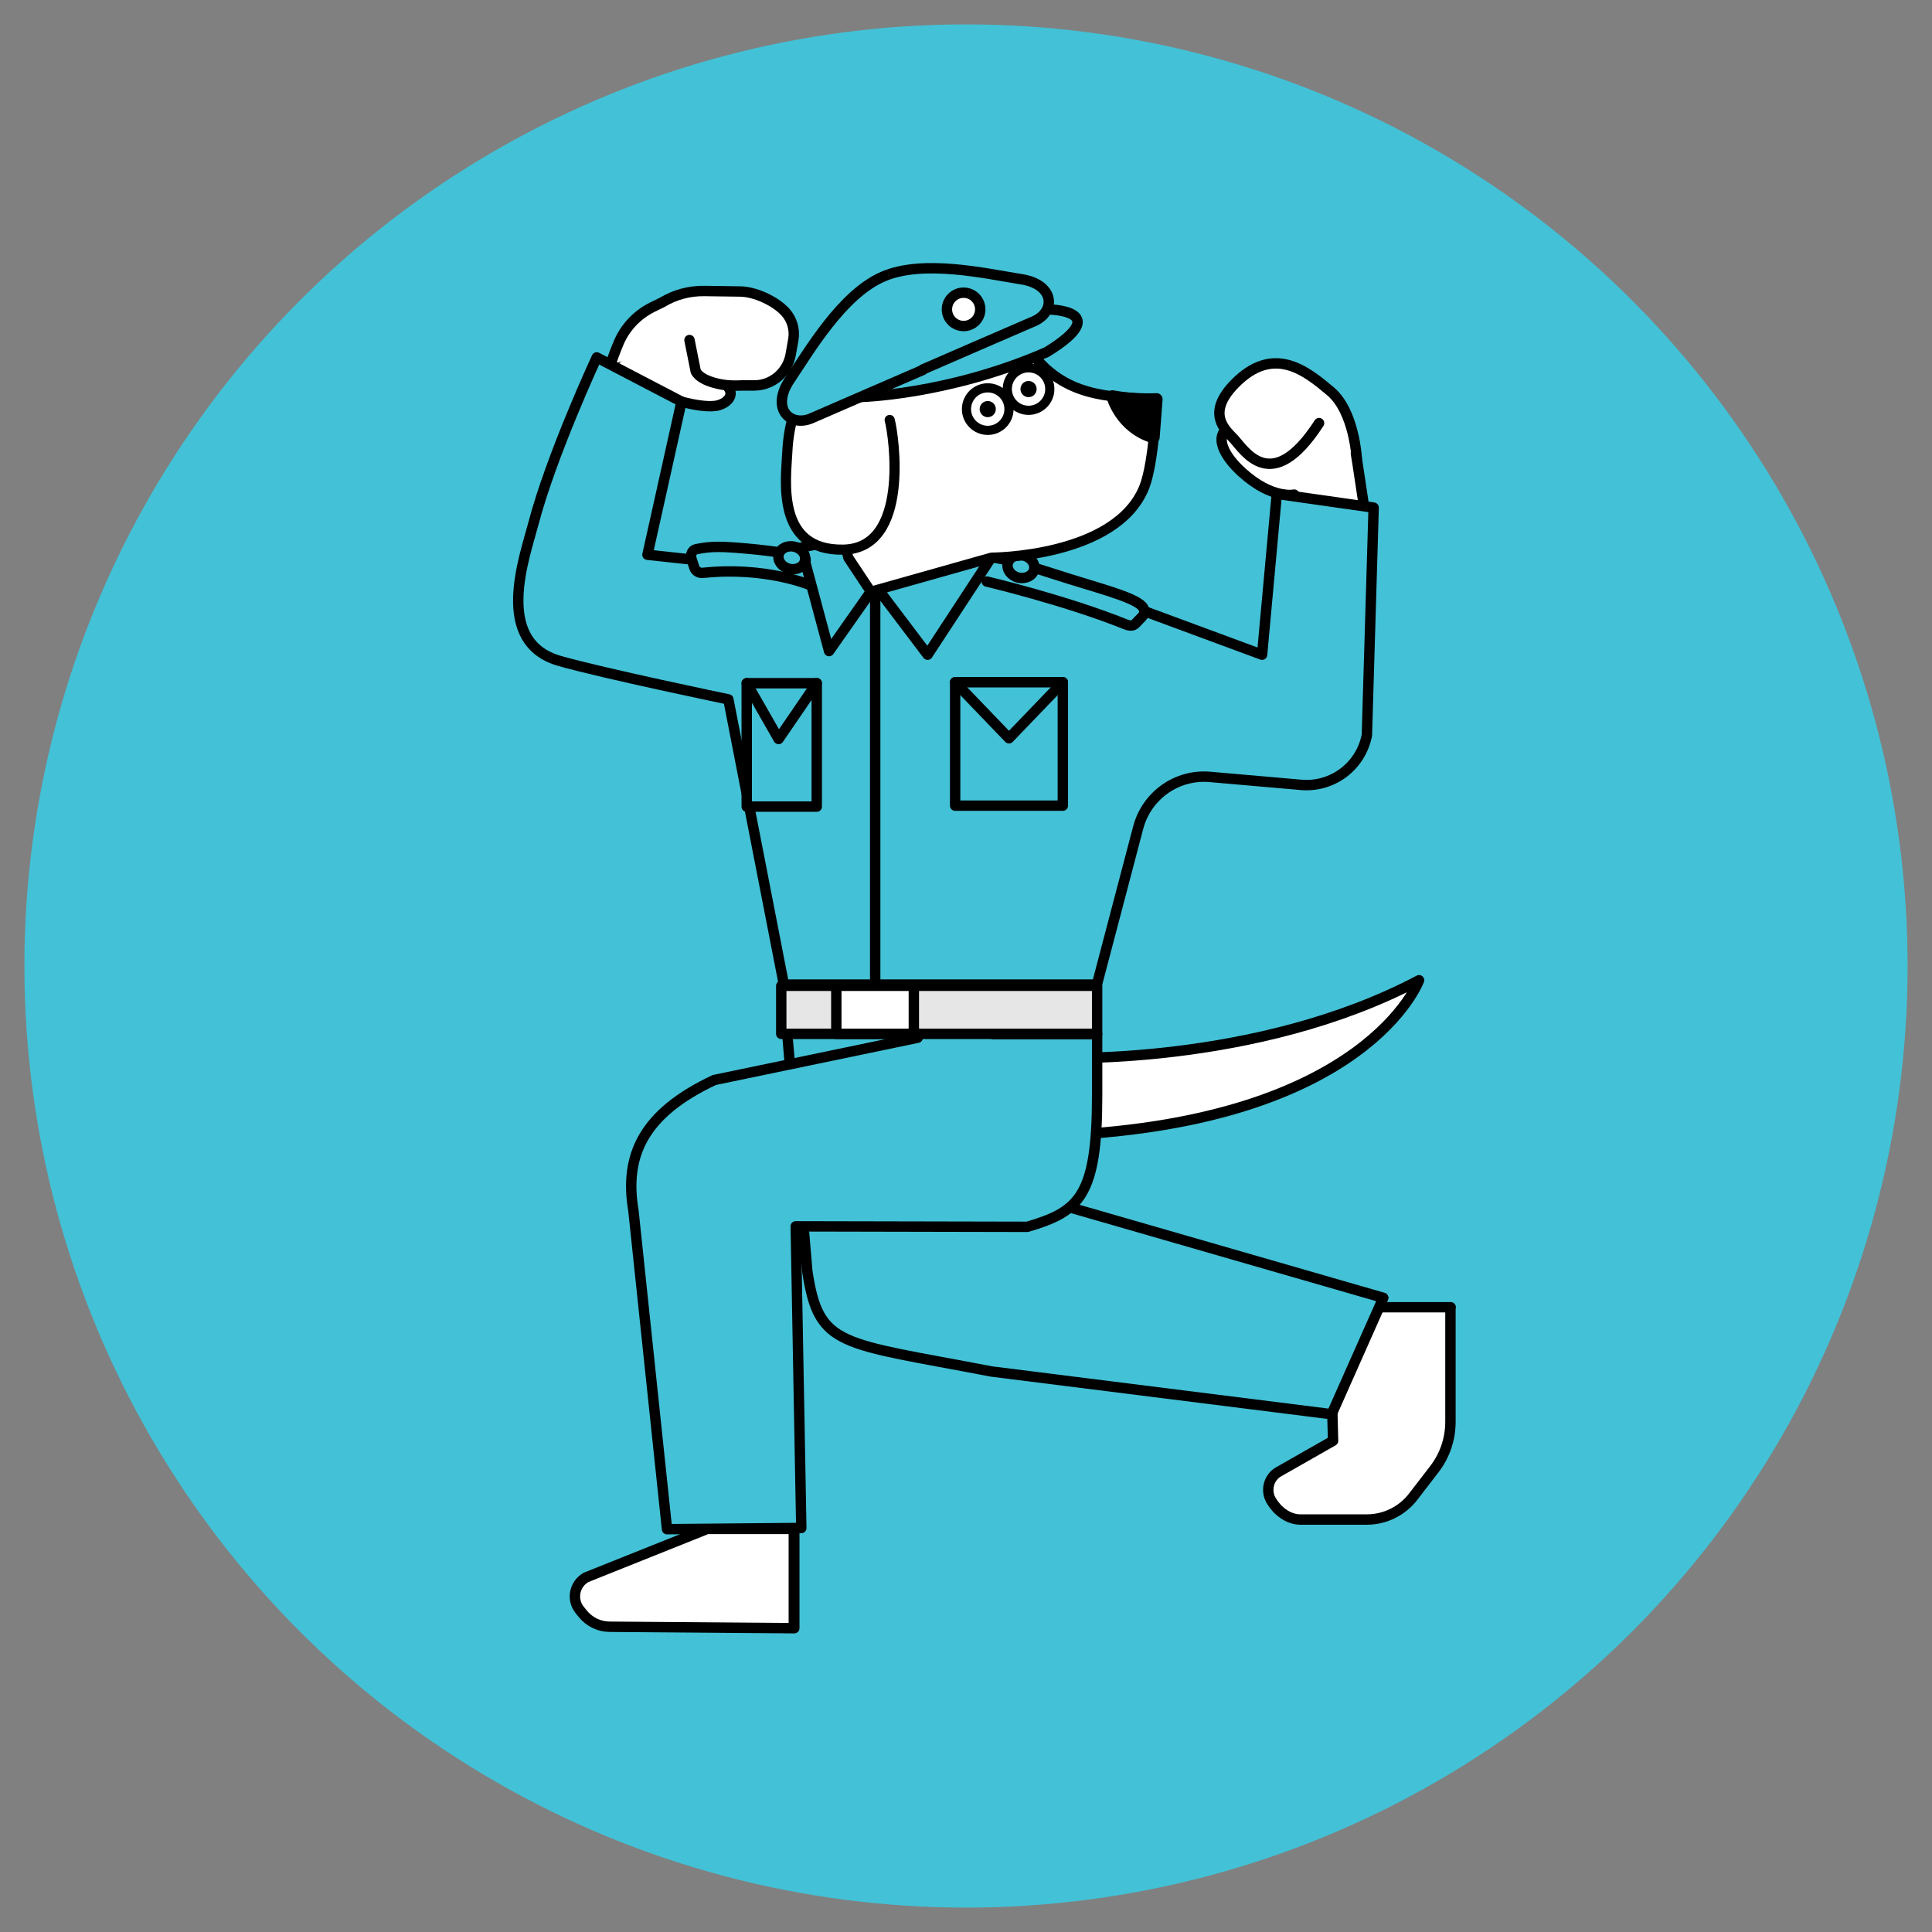 <?xml version="1.0" encoding="UTF-8"?>
<svg id="_レイヤー_1" xmlns="http://www.w3.org/2000/svg" width="80" height="80" version="1.1" viewBox="0 0 80 80">
  <rect x="0" y="0" width="80" height="80" fill="#808080" stroke="none"/>
  <!-- Generator: Adobe Illustrator 29.3.1, SVG Export Plug-In . SVG Version: 2.1.0 Build 151)  -->
  <defs>
    <style>
      .st0, .st1, .st2, .st3, .st4, .st5, .st6, .st7, .st8, .st9 {
        stroke: #000;
        stroke-linecap: round;
        stroke-linejoin: round;
      }

      .st0, .st1, .st7, .st8 {
        stroke-width: .43px;
      }

      .st0, .st2 {
        fill: #fff;
      }

      .st10, .st4, .st5, .st8 {
        fill: #43c1d6;
      }

      .st1, .st6 {
        fill: none;
      }

      .st2 {
        stroke-width: .42px;
      }

      .st3 {
        stroke-width: .19px;
      }

      .st4 {
        stroke-width: .43px;
      }

      .st5 {
        stroke-width: .43px;
      }

      .st6 {
        stroke-width: .38px;
      }

      .st7 {
        fill: #e6e6e6;
      }

      .st9 {
        stroke-width: .5px;
      }
    </style>
  </defs>
  <circle class="st10" cx="40" cy="40" r="38.99"/>
  <g>
    <path class="st0" d="M53.59,20.48s-.92.21-2.17-.93c-.76-.69-1.05-1.4-.67-1.74l3.36-1.77,1.95,2.14.56,3.72-2.52.24-.51-1.66h0Z"/>
    <path class="st0" d="M56.18,18.98s-.1-1.95-1.09-2.78-2.35-1.96-3.97-.3c-1.2,1.23-.37,1.91-.04,2.26.45.48,1.57,2.41,3.54-.64"/>
    <path class="st0" d="M27.61,16.45s1.24.44,1.99.36c.45-.05.91-.44.48-.86h1.16l-.58-2.45-3.46-.14-2.66,2.38,3.08.7h-.01Z"/>
    <path class="st0" d="M43.71,43.8s8.3.36,15.05-3.21c0,0-2.14,5.85-14.79,6.42"/>
    <path class="st0" d="M25.27,15.11l-.04.18c.04-.2.2-.65.39-1.1.27-.64.77-1.16,1.39-1.47l.41-.2c.53-.32,1.13-.48,1.75-.47l1.46.02c.62,0,1.47.39,1.89.85h0c.28.31.4.73.33,1.14l-.11.62c-.13.73-.75,1.27-1.49,1.28h-.55c-.21.01-.39.01-.61-.01-.41-.04-1.09-.21-1.28-.57l-.26-1.3"/>
    <path class="st0" d="M32.89,67.42v-4.11h-3.61l-5.02,2.01c-.48.28-.6.91-.26,1.34l.12.15c.28.35.69.55,1.13.55l7.62.06v-4.11"/>
    <path class="st0" d="M55.14,54.13h4.92v4.74c0,.71-.23,1.4-.67,1.97l-.87,1.13c-.46.6-1.17.95-1.92.95h-2.79c-.49-.02-.92-.36-1.17-.78h0c-.25-.42-.11-.98.33-1.21l2.23-1.27-.05-1.91v-3.62h4.92"/>
    <path class="st8" d="M32.53,41.99l.9,10.66c.48,3.16,1.35,2.93,7.62,4.14l14.09,1.77,2.14-4.82-13.66-3.94.09-7"/>
    <path class="st8" d="M38,42.97l-8.42,1.75c-2.94,1.38-3.74,3.12-3.35,5.42l1.39,13.18,5.56-.05-.23-12.49,9.59.02c2.14-.63,2.89-1.26,2.89-5.43v-2.55h-4.3"/>
    <path class="st8" d="M45.42,25.09c-1.74-1.31-3.98-2.22-7.58-2.22-1.35,0-1.79-.58-2.91-.49-1.54.12-3.32.8-4.94.83-.61.01-1.21-.02-1.81-.09l-1.37-.15,1.41-6.34-3.51-1.83s-1.88,4.05-2.62,6.87c-.36,1.38-1.68,4.92,1.09,5.7,1.83.52,6.98,1.59,6.98,1.59l2.3,11.81h12.96l1.71-6.5c.35-1.33,1.6-2.22,2.97-2.1l3.78.33c1.3.11,2.47-.77,2.72-2.06l.28-9.42-4.01-.57-.61,6.66-6.84-2.53"/>
    <path class="st8" d="M33.5,24.21s-1.83-.76-4.38-.49c-.16.02-.32-.06-.37-.22l-.12-.37c-.05-.16.03-.36.2-.39.61-.12.97-.14,2.55.02,2.32.25,1.96.47,1.96.47"/>
    <ellipse class="st5" cx="32.79" cy="23.1" rx=".47" ry=".56" transform="translate(2.63 49.54) rotate(-76.41)"/>
    <rect class="st8" x="30.92" y="28.29" width="2.9" height="5.11"/>
    <polyline class="st1" points="30.92 28.29 32.24 30.6 33.82 28.29"/>
    <rect class="st8" x="39.55" y="28.25" width="4.46" height="5.11"/>
    <polyline class="st1" points="39.55 28.25 41.78 30.57 44.01 28.25"/>
    <line class="st1" x1="36.24" y1="24.24" x2="36.24" y2="40.77"/>
    <path class="st8" d="M40.86,24.08s3.26.77,5.74,1.77c.15.06.31.09.42-.03l.27-.28c.12-.12.12-.32,0-.44-.39-.41-1.96-.78-3.61-1.32-2.22-.72-2.63-.7-2.63-.7"/>
    <polyline class="st1" points="33.33 23.23 34.33 26.96 36.24 24.24"/>
    <polyline class="st1" points="41.05 23.08 38.41 27.11 36.24 24.24"/>
    <ellipse class="st4" cx="42.27" cy="23.45" rx=".47" ry=".56" transform="translate(9.63 59.11) rotate(-76.54)"/>
    <rect class="st7" x="32.35" y="40.82" width="13.08" height="1.99"/>
    <rect class="st0" x="34.63" y="40.82" width="3.21" height="1.99"/>
    <g>
      <path class="st2" d="M33.99,14.57l2.76-.23c1.55-.71,4.62-1.48,5.98.29s3.1,1.82,5.17,1.9c0,0-.11,2.58-.51,3.62-1.15,2.94-6.33,2.94-6.33,2.94l-5,1.41-.93-1.4-.19-.72-.77-1.44"/>
      <g>
        <circle class="st6" cx="40.9" cy="16.94" r=".88"/>
        <circle class="st3" cx="40.9" cy="16.94" r=".24"/>
      </g>
      <g>
        <circle class="st6" cx="42.59" cy="16.11" r=".88"/>
        <circle class="st3" cx="42.59" cy="16.11" r=".24"/>
      </g>
      <path class="st9" d="M46.06,16.41s.34,1.3,1.71,1.7l.12-1.58s-.92.05-1.83-.12h0Z"/>
      <path class="st2" d="M34.17,15.23s-1.44.79-1.57,3.5c-.06,1.17-.47,4.07,2.31,4.03,2.78-.04,2.11-4.71,1.93-5.37"/>
    </g>
    <g>
      <path class="st8" d="M43.34,12.81s2.88,0,0,1.77c-4.13,1.8-7.77,1.86-7.77,1.86"/>
      <path class="st8" d="M38.21,15.3s3.72-1.62,4.61-2c.89-.39.88-1.52-.54-1.74s-4.04-.84-5.73-.1-3.05,3.08-3.85,4.27c-.8,1.19.02,1.97.9,1.59.89-.39,4.61-2,4.61-2h0v-.02Z"/>
      <circle class="st0" cx="39.9" cy="12.81" r=".69"/>
    </g>
  </g>
</svg>